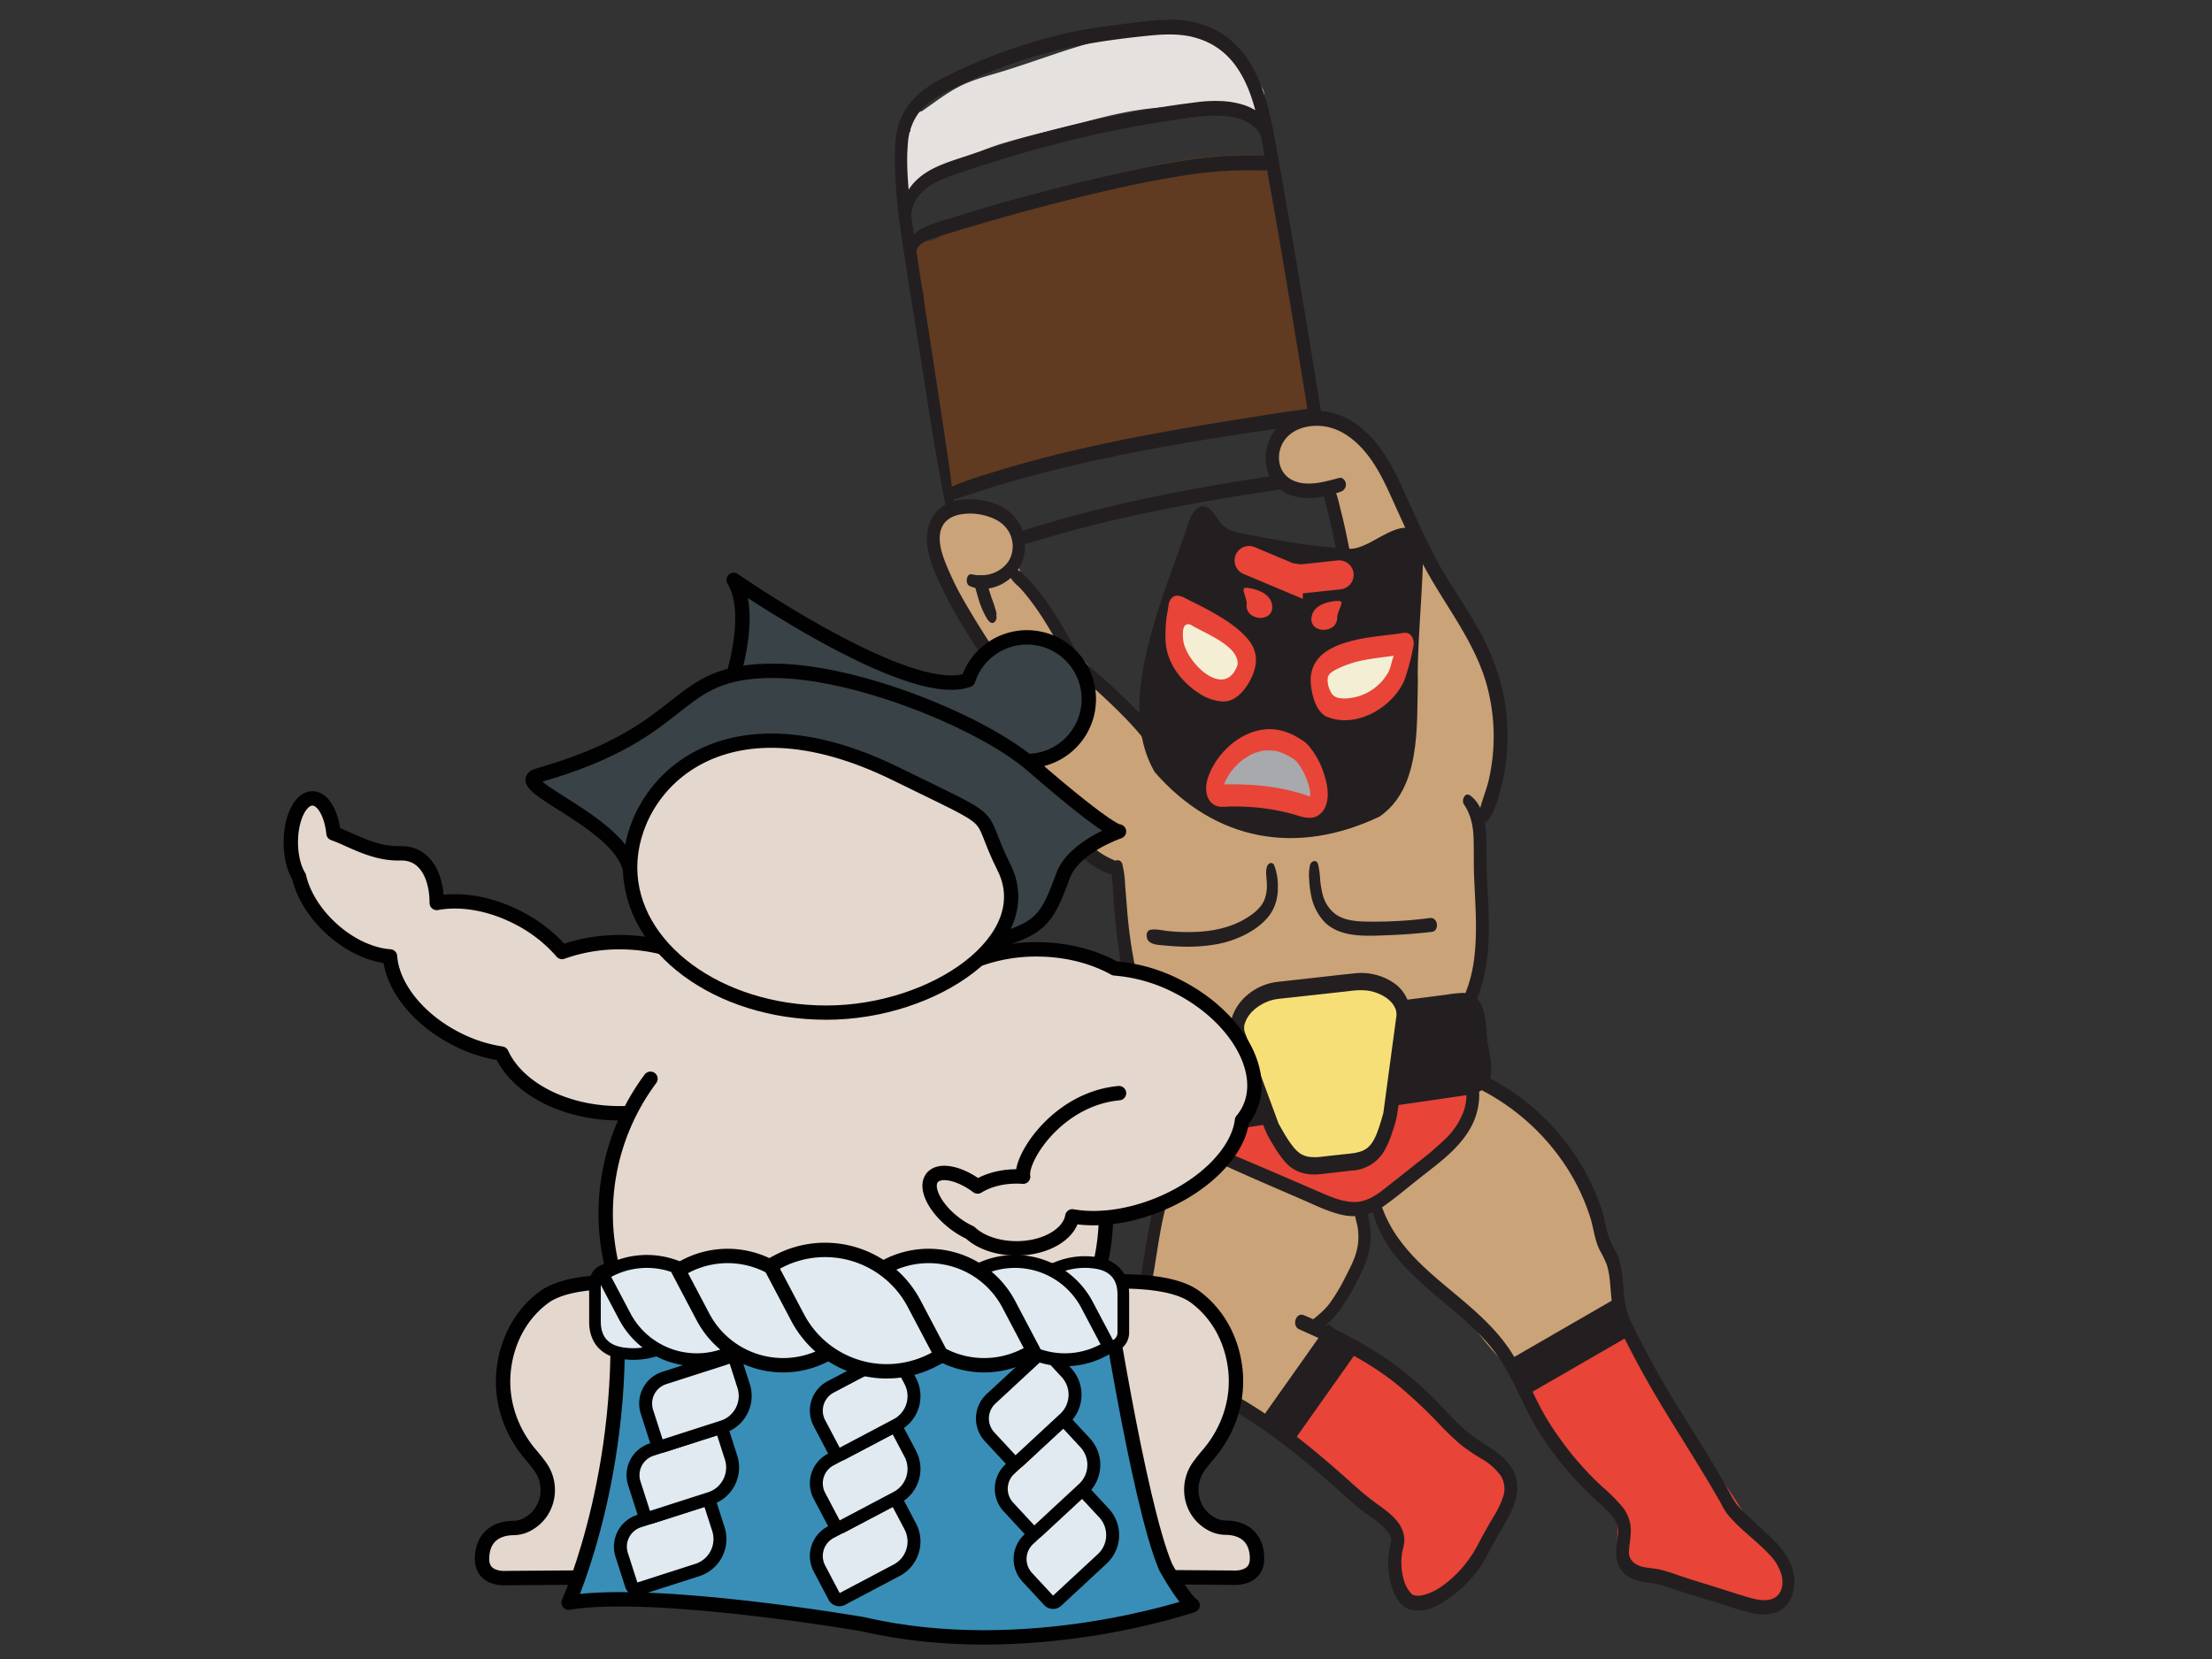 <svg xmlns="http://www.w3.org/2000/svg" xmlns:xlink="http://www.w3.org/1999/xlink" viewBox="0 0 800 600"><rect x="0" y="0" width="800" height="600" fill="#333333" stroke="none"/><defs><style>.cls-1,.cls-11,.cls-15{fill:none;}.cls-2{fill:#cba379;}.cls-3{fill:#e84438;}.cls-4{fill:#603b21;}.cls-5{fill:#e5e1df;}.cls-6{fill:#231f20;}.cls-7{fill:#f7df78;}.cls-8{clip-path:url(#clip-path);}.cls-9{fill:#f4eed4;}.cls-10{fill:#a7a9ac;}.cls-11{stroke:#e84438;}.cls-11,.cls-13,.cls-15,.cls-16,.cls-18,.cls-19,.cls-20,.cls-21{stroke-linecap:round;}.cls-11,.cls-12,.cls-17{stroke-miterlimit:10;}.cls-11,.cls-12,.cls-13,.cls-15,.cls-16,.cls-18,.cls-21{stroke-width:10px;}.cls-12,.cls-13,.cls-14,.cls-17{fill:#e4d7ce;}.cls-12,.cls-13,.cls-15,.cls-16,.cls-17,.cls-18,.cls-19,.cls-20,.cls-21{stroke:#010101;}.cls-13,.cls-15,.cls-16,.cls-18,.cls-19,.cls-20,.cls-21{stroke-linejoin:round;}.cls-16{fill:#394246;}.cls-17{stroke-width:9.93px;}.cls-18{fill:#398eb7;}.cls-19,.cls-20,.cls-21{fill:#e0eaf0;}.cls-19{stroke-width:8.1px;}.cls-20{stroke-width:9px;}</style><clipPath id="clip-path"><path class="cls-1" d="M181.15,177.35c-6.73-7.34-16.42,4.54-24,4.86-13.18-.55-26.37-3.07-39.33-5.63-7.47-1.47-7-8.94-11.79-9-2.44.13-3.86,2.89-4.8,5.27-7.88,24.57-26,61.93-11.7,86.32,21,24,49.1,28.74,77.42,15.27,14.2-9.8,12.79-31,13.18-46.59C179.71,212.61,183.45,181.25,181.15,177.35Z"/></clipPath><symbol id="New_Symbol_1" data-name="New Symbol 1" viewBox="0 0 355.4 549.33"><path class="cls-2" d="M79.75,326.2c1.87,11.45,7.21,21.46,12.89,31.42A134,134,0,0,1,100,371.85c2,4.64,6.4,8.93,3.56,14.16-1.36,2.52-3.63,4.4-5.52,6.54-9,10.14-7.35,22.84-10.52,34.84-3.64,13.77-5.25,33.65,10.81,40.2,13.45,5.48,25.74,14.12,38.23,21.72a12.48,12.48,0,0,0,4.91,2.09c7.07.8,8.83-10.13,9.31-15a38.92,38.92,0,0,0-3.54-20.75,7.28,7.28,0,0,1-1.15-3.91c6.63-11.37,15.94-23,14.4-36.77-1.2-5.84,3.77-10.92,6.47-4.13-.09,6.64,3.85,11.15,9.53,14.51,16.35,11,23.92,31.43,40,42.67,8.19,5.73,18.49,4.48,25.65-2.27a27.29,27.29,0,0,0,7.4-12.33c1.54-5.44-1.48-11.35-2.09-16.94a133.29,133.29,0,0,0-5.49-24.52c-1-3.28-3-5.86-4.35-8.95a66.73,66.73,0,0,0-5.35-10.18c-3.93-6-9.44-13.77-15.34-17.93-6.44-4.54-13.83-5.4-18.07-13-2.73-4.9-2.93-10.64-2.62-16.11s1.69-8.32,3.66-13.27c5.53-13.88,4.36-32.41,1.95-46.89-1.68-10.09,3.72-19.26,5.48-28.82,1.83-9.9.64-20.2-2.18-29.8-3.62-12.3-9.83-23.65-16-34.89l-14.76-26.92c-4.16-7.58-8.06-15.44-14.47-21.43a26.26,26.26,0,0,0-11.49-6.64c-5.89-1.43-13.6.32-16.34,6.25-2.95,6.38-3.13,15.19,4.94,17.89,2.72.91,5.72.68,8.45,1.57,7.7,2.53,9.28,13.9,9,20.84-.44,5.78-1.78,8.18-7.19,9.6a171,171,0,0,1-31.06,5.1c-16.76-.89-24.64,10-26.83,25.45-.86,7.16,1.08,14.65-1.08,21.54-8.79-6.7-14.91-15.55-22.25-23.64C56.34,211.12,44,199.7,42,184.86c0-3.77,1.56-7.69.19-11.2-2-5.09-8.59-6.15-14-6.42-13.48-2.39-17,11.13-12.11,21.35,7.17,18.37,28,35.12,29.91,56.6C47,257.56,52,267.42,56.51,275.08S69.46,285.72,75,292C82.24,300,76.75,316.27,79.75,326.2Z"/><path class="cls-3" d="M195.53,362.56a20.69,20.69,0,0,0-10.71-5.91c-5.54-1.23-11.3-.67-16.91.15a305.66,305.66,0,0,0-35,7.57c-5.28,1.4-10.19,3-15.59,3.53-6,.61-10.84,2.27-15,6.9a7.65,7.65,0,0,0,1.31,12.26c3.53,2.48,8.39,3.92,12.3,5.77,12.47,5.89,25.08,11.85,38.56,15.05,6.57,1.56,9.92,1.08,15.79-2.19,4.85-2.7,9.05-6.52,13-10.34a89.87,89.87,0,0,0,10.78-13c3.54-5,7-9.56,4-16A14.87,14.87,0,0,0,195.53,362.56Z"/><path class="cls-3" d="M210.48,497.09a13.19,13.19,0,0,0-2.31-2c-6.1-4.14-12.75-7.33-18.06-12.43-2.45-2.35-5.19-4.42-7.68-6.68-2.7-2.44-5-5.39-7.8-7.71-6.23-5.08-12.46-10.86-20.78-12.16-4.06-.64-5.48,2.12-6.84,5.56-1.87,4.73-4.65,8.57-7.08,13-1.26,2.29-3.35,4.74-4.27,7.12a7.86,7.86,0,0,0,.69,7.36c4,5.95,12.18,9.44,17.82,13.75,5.17,3.95,9.19,9,14.39,12.93,5.52,4.18,2.79,10.56,3.72,16.72.49,3.29,1.63,7.41,4.39,9.53,5.51,4.24,12.82.08,17.31-3.78,5.31-4.56,8.78-11,11.59-17.34C208.94,513.43,216.9,504,210.48,497.09Z"/><path class="cls-3" d="M307.07,533.71c-2.59-9.38-12.43-14.26-16.85-22.85-13-20.19-30.25-38.37-37.66-61.56-2.79-9.05-41.26,14.4-35.48,22.88,6,16.29,17.68,30.43,30.71,41.41,2.81,6-1.4,14.63,3.83,19.74,2.66,2.61,6.77,2.82,10.48,3,5.95.33,10,3.56,15.5,5.5C288.84,545.69,310.16,554.22,307.07,533.71Z"/><path class="cls-4" d="M140.56,117.83c-1.9-5.91-2.41-12.22-3-18.36-1.24-12.09-5.4-24.24-5.14-36.38a4.51,4.51,0,0,0-.89-2.83,5.6,5.6,0,0,0,.47-4.64,4.9,4.9,0,0,0-2-5.85c-1.5-1-2.28-2.18-4.1-2.76a18.69,18.69,0,0,0-6-.53,152.79,152.79,0,0,0-16.68,1.32c-11.6,1.5-22.93,4.38-34.3,7.09C57.8,57.52,47,59.57,36.5,64c-4.93,2.09-9.82,4.28-14.57,6.75-2.81,1.46-7.42,5.42-10.74,5.49-4,.08-5.54,4.06-4.5,7A4.12,4.12,0,0,0,5.5,88.09a9,9,0,0,0,4.36,5.37c.66,12.19,2.6,24.28,4.38,36.38.89,6.14,1.62,12.28,2.24,18.45.33,3.24,0,8.45,1.95,11.26,2.42,3.49,7.06,2.46,8.82-.19a43.25,43.25,0,0,0,6.37-2.12c4.7-1.8,9.44-3.39,14.26-4.82A319.74,319.74,0,0,1,79,145c10.51-2,21.08-3.69,31.72-4.82,4.85-.51,9.6-1.11,14.38-2.08,4.06-.81,8.2-.92,12.28-1.6,3.11,1.64,7.67.14,7.47-4.16C144.63,127,142.16,122.8,140.56,117.83Z"/><path class="cls-5" d="M123.71,21.26c-3-6.25-10.18-11.11-15.86-13.6C97.08,3,85.13,3.81,73.91,6.31,62.05,9,50.66,13.49,39.08,17.14,33.35,19,27.4,20.3,22,23.08c-4.5,2.33-8.5,5.51-12.67,8.39A4.6,4.6,0,0,0,6,34.22a4.94,4.94,0,0,0-.58,3.93c-3.71,5-5.72,11.37-4.22,17,1,3.83,5.09,4.29,7.67,2.61a5,5,0,0,0,5.36-3.56c.25-.92.44-1.83.61-2.75a48.77,48.77,0,0,0,10.44-4.21,79.63,79.63,0,0,1,13.25-5.09c8.92-2.65,18-4.59,27-7s17.9-4.52,27.31-5a188.41,188.41,0,0,1,22.92.43c1.58,3,6.39,3.11,8.49.35C128.51,29.74,128.33,22.65,123.71,21.26Z"/><path class="cls-6" d="M20.2,166.34c-.63-7.11-1.75-14.17-2.78-21.23-1-6.9-2.08-13.79-3.13-20.69C12.2,110.63,10,96.86,7.91,83.07,6.85,76.19,5.8,69.3,5.11,62.36,4.45,55.8,3.89,49,4.49,42.43A19.68,19.68,0,0,1,8.41,31.79c2.5-3.06,5.81-5.1,9.28-6.93A172.92,172.92,0,0,1,51.5,11.67c11.82-3.32,24-5,36.17-6.23,5.23-.52,10.75-.72,15.87.71a25.23,25.23,0,0,1,13.1,8.71c6.26,8,8.24,18.49,10,28.22,5,27.31,9.56,54.71,14,82.12q.86,5.14,1.69,10.29c.53,3.23,4.87,2.08,4.37-1-4.61-28.43-9.24-56.85-14.36-85.19-2-10.91-3.51-22.52-8.86-32.41A32.17,32.17,0,0,0,112.27,4.5,32.54,32.54,0,0,0,96.1,0C90.3-.14,84.52.7,78.79,1.45c-6.39.82-12.73,1.61-19,3a187.76,187.76,0,0,0-37.94,13C13.82,21.17,5.61,25.4,2.05,34-.07,39.08-.08,44.74,0,50.17A185.4,185.4,0,0,0,1.91,71.86c2,14.26,4.41,28.46,6.66,42.67s4.39,28.59,7,42.8c.63,3.44,1.27,6.85,2,10.26a1.2,1.2,0,0,0,1.61.92,2.18,2.18,0,0,0,1-2.17Z"/><path class="cls-6" d="M5.74,66.58c.36-4,3.27-7.47,6.57-9.55C16.18,54.6,20.67,53.3,25,51.86c9.57-3.21,19.23-6.14,29-8.7s19.45-4.72,29.29-6.53q7.38-1.35,14.81-2.4A90.22,90.22,0,0,1,109.54,33c6-.07,13.8,1,16.54,7.09,1,2.21,3.11.59,2.94-1.33-.69-7.62-9-10.17-15.47-10.71a49,49,0,0,0-10.12.4q-8,1-16,2.36a401.12,401.12,0,0,0-61.8,15.77c-5.29,1.8-11.09,3.36-15.71,6.61s-7.78,8-7,13.69c.3,2.2,2.65,1.76,2.83-.27Z"/><path class="cls-6" d="M7.45,80.72c-.48-3.24,3.61-4.8,6-5.58,3.89-1.26,7.82-2.42,11.75-3.58,8.11-2.4,16.23-4.73,24.41-6.88,16.2-4.26,32.59-8.29,49.14-10.91a140.41,140.41,0,0,1,28.37-1.85c2.94.14,3.4-4.93.44-5.1-17.83-1-35.57,2.7-52.86,6.6S40.42,61.78,23.59,67c-4.51,1.41-9.25,2.6-13.56,4.53-4,1.78-7.16,6-5.51,10.49.84,2.27,3.21.56,2.93-1.33Z"/><path class="cls-6" d="M19.45,165.38c4-1,7.86-2.43,11.78-3.67s7.86-2.4,11.82-3.51c7.84-2.2,15.75-4.16,23.69-5.94,16.09-3.61,32.34-6.47,48.62-9,9.15-1.45,18.38-2.59,27.5-4.22,2.82-.51,2.22-5.34-.75-5-8.18,1-16.33,2.41-24.46,3.69s-16.29,2.63-24.4,4.1c-16.2,2.93-32.33,6.33-48.2,10.71-4.49,1.25-9,2.56-13.41,4a98.65,98.65,0,0,0-13.18,4.77c-1.7.82-1.2,4.67,1,4.13Z"/><path class="cls-6" d="M25.68,195c7.28,3.29,16.32-1.9,18.5-9.25a16,16,0,0,0-1-11.58,15.61,15.61,0,0,0-9.49-7.78c-7.29-2.31-17.41-2.06-21.23,5.82-3.44,7.11,0,15.48,3.09,22.09,5.52,11.7,12.75,22.65,20.11,33.25q1.64,2.35,3.31,4.68c.31.44.63.88.95,1.31.59.82-.07.06,0-.08-.1.15.39,1.23.44,1.38.36,1.16.71,2.32,1.07,3.49,1.13,3.73,2.24,7.47,3.3,11.22,1.22,4.3,2.24,8.67,3.49,13A54.4,54.4,0,0,0,53,273.83c3.91,7,9.18,13.83,16.14,18.07a24.94,24.94,0,0,0,5.09,2.41c2.81.93,4.17-3.66,1.58-4.72-6.53-2.65-11.67-7.72-15.68-13.41a54.7,54.7,0,0,1-5.6-10.06,79.36,79.36,0,0,1-3.42-10.88C49.23,248.1,47.16,241,45,234a13.14,13.14,0,0,0-1.2-3.37c-.43-.66-.93-1.27-1.38-1.91-6.21-8.62-12.16-17.47-17.5-26.66a103.39,103.39,0,0,1-7.7-15.53c-1.18-3.15-2.27-6.81-1.54-10.19s3.32-5.19,6.43-5.89a19.71,19.71,0,0,1,10.43.78c3.42,1.15,6.18,3.23,7.43,6.7a9.87,9.87,0,0,1-.9,8.69,11.2,11.2,0,0,1-7.88,4.61,13.63,13.63,0,0,1-4.72-.23c-1.91-.38-2.3,3.32-.77,4Z"/><path class="cls-6" d="M27.45,194.06a13.06,13.06,0,0,0,.57,2.68c.25.94.51,1.88.8,2.81a29.25,29.25,0,0,0,2.1,5.27c.59,1.09,1.91,3.89,3.42,2.61A2.16,2.16,0,0,0,35,206a2.44,2.44,0,0,0-.05-.76c0-.11-.12-.59-.24-.65.18.08.22.59.3.31a1,1,0,0,0,0-.33,10.1,10.1,0,0,0-.28-1.21c-.06-.21-.13-.42-.2-.62,0,.07.11.42,0,0-.06-.24-.12-.47-.19-.7q-.21-.67-.45-1.35c-.29-.78-.58-1.57-.84-2.36s-.58-1.81-.86-2.72a18.45,18.45,0,0,0-1-3c-.47-.9-1.27-1.6-2.34-1.17a2.54,2.54,0,0,0-1.37,2.67Z"/><path class="cls-6" d="M147.76,162.71c-.07,2.24.8,4.51,1.34,6.66q.89,3.62,1.67,7.23c.51,2.34,1,4.69,1.47,7s.8,4.55,2,6.46c.8,1.26,2.11.47,2.48-.66.7-2.13.29-4.41-.13-6.77s-1-4.95-1.52-7.41-1.11-4.8-1.72-7.19c-.57-2.22-1-4.75-2.26-6.71-1.08-1.69-3.27-.32-3.33,1.35Z"/><path class="cls-6" d="M42.8,180.8c3-.26,5.87-1.36,8.76-2.19s5.91-1.68,8.88-2.49q8.53-2.33,17.15-4.3c11.5-2.65,23.1-4.88,34.74-6.84,6.69-1.13,13.4-2.15,20.11-3.17,2.76-.42,2.2-5.37-.74-4.93-23.51,3.46-46.95,7.72-69.91,13.91-3.19.86-6.37,1.75-9.53,2.7s-7,1.71-9.87,3.51a2.37,2.37,0,0,0-.88,2.2c.07.6.53,1.66,1.29,1.6Z"/><path class="cls-6" d="M153,157.8c-5.17,1.38-11.84,3.39-16.82.34-4.35-2.67-4.88-8.55-2.43-12.64,2.91-4.85,9.2-6.27,14.46-5.42,6.09,1,11.19,5.31,14.83,10.07,4.36,5.7,7.09,12.43,10.06,18.91,3.11,6.81,6.14,13.67,9.74,20.24,7.05,12.87,16.4,24.43,20.7,38.67a67.13,67.13,0,0,1,1,33.92c-.94,3.92-2.62,7.66-3.41,11.6a2.51,2.51,0,0,0,.86,2.83,1.78,1.78,0,0,0,2.45-.74c2.24-3.19,3.34-7.11,4.29-10.85a73.89,73.89,0,0,0,2-11.35,71.78,71.78,0,0,0-1.51-22.87,82.44,82.44,0,0,0-9-22c-4-7-8.62-13.48-12.53-20.46s-7.19-14.37-10.54-21.67c-3.27-7.12-6.35-14.56-11.38-20.66-4.43-5.39-10.41-9.83-17.47-10.83-6.6-.93-13.89,1.38-17.79,7-3.55,5.12-3.88,12.92.15,17.87,4.48,5.51,11.95,5.64,18.33,4.17a38.27,38.27,0,0,0,4.68-1.43,2.57,2.57,0,0,0,1.65-2.81c-.16-1.07-1.12-2.2-2.31-1.88Z"/><path class="cls-6" d="M39.64,191.89a14.58,14.58,0,0,0,3,3.34,46.19,46.19,0,0,1,3.18,3.67A92.51,92.51,0,0,1,52,207.79a153,153,0,0,1,7.6,13.74A6.18,6.18,0,0,0,61,223.67c1.15,1,2.31,2,3.46,2.94,4.46,3.87,8.84,7.85,13,12,2.49,2.48,4.88,5,7.12,7.7q1.47,1.77,2.77,3.64c.39.57.77,1.16,1.17,1.73.57.79.89,1.06,1.3,1.73,1.12,1.84,3.13-.26,2.82-1.8A12.78,12.78,0,0,0,90.89,247a38.23,38.23,0,0,0-2.7-3.62,109.89,109.89,0,0,0-7.46-8.11c-4.62-4.61-9.49-9-14.46-13.2-1.07-.91-2.13-1.81-3.21-2.69l.65.93c-4.15-8.64-9.05-17.29-15.15-24.7A49.35,49.35,0,0,0,45,191.7c-1.21-1.19-2.51-2.46-4.23-2.76-1.4-.24-1.49,2.17-1.11,2.95Z"/><path class="cls-6" d="M74.85,291.51a30.59,30.59,0,0,0,.14,6.76c.14,2.18.29,4.34.46,6.51.36,4.5.78,9,1.38,13.46C78,327,79.77,335.84,83.24,344a58.33,58.33,0,0,0,3.2,6.37,23.21,23.21,0,0,0,4.33,5.91c1.86,1.63,4.08-1.29,3.18-3.11s-2.34-3.46-3.42-5.23a45.51,45.51,0,0,1-2.71-5.18,69.58,69.58,0,0,1-4-11.56,164.36,164.36,0,0,1-3.93-26c-.21-2.36-.39-4.73-.59-7.1a34.69,34.69,0,0,0-1-7.4,1.71,1.71,0,0,0-1.94-1.21,2.31,2.31,0,0,0-1.52,2.05Z"/><path class="cls-6" d="M196,270.25c2.36,3.45,3.14,7.22,3.31,11.35.18,4.62,0,9.25.21,13.88.4,9.61,1.24,19.31-.13,28.88a47.56,47.56,0,0,1-1.66,7.46c-.39,1.26-.83,2.51-1.33,3.74s-1.24,2.54-1.65,3.88a2.63,2.63,0,0,0,.68,2.75,1.77,1.77,0,0,0,2.43-.16,25.19,25.19,0,0,0,3.66-7.51,54,54,0,0,0,1.9-7.51,79.7,79.7,0,0,0,1.15-15.11c0-5.23-.34-10.46-.59-15.68-.24-5-.14-9.88-.3-14.82s-1.16-11-5.53-14.22c-1.81-1.31-3.11,1.67-2.15,3.07Z"/><path class="cls-6" d="M128,292.25c-.33,1.83.12,3.8.13,5.65a13.1,13.1,0,0,1-.93,5.4c-1.35,3-4.37,5.15-7.17,6.72-6,3.34-13,4.29-19.73,4.2-2,0-4-.14-6-.32s-4.28-.84-6.27-.45c-1.65.31-1.59,2.81-.71,3.79,1.35,1.51,4.07,1.44,5.95,1.63s3.88.32,5.82.37a56.74,56.74,0,0,0,11.57-.8,36,36,0,0,0,10.84-3.78c3.44-1.91,6.9-4.61,8.73-8.18a16.24,16.24,0,0,0,1.67-7.6,19.31,19.31,0,0,0-1.31-7.8,1.17,1.17,0,0,0-1.52-.54,2.15,2.15,0,0,0-1,1.71Z"/><path class="cls-6" d="M143,291a18.06,18.06,0,0,0-.27,5.54,29.63,29.63,0,0,0,.63,5,18.32,18.32,0,0,0,4.57,9.16c5.56,5.64,14.74,4.86,22,4.6q7.56-.27,15.06-1.15c2.61-.31,2.13-5.09-.68-4.77a146.64,146.64,0,0,1-23.32,1.2c-3.13-.16-6.5-.61-9.14-2.46a12.15,12.15,0,0,1-4.54-7,32.1,32.1,0,0,1-.83-4.88,30.15,30.15,0,0,0-.73-5.44c-.49-1.61-2.31-1.19-2.71.24Z"/><path class="cls-6" d="M97.68,381a10.93,10.93,0,0,0,5,8.63c2.83,1.89,6.12,2.8,9.19,4.22,9.67,4.48,19.51,8.63,29.28,12.89,4.56,2,9.13,4.26,14.06,5.11a17.37,17.37,0,0,0,13.3-3.31c4.14-2.94,8.05-6.24,12-9.37,3.76-3,7.64-5.83,11.1-9.14,3.68-3.54,7-7.74,8.54-12.66s1.78-10.68-1.19-15a1.54,1.54,0,0,0-2.31-.38,2.62,2.62,0,0,0-.7,2.83,17.23,17.23,0,0,1,.05,10.88,25.55,25.55,0,0,1-6.43,9.8,107.5,107.5,0,0,1-9.7,8.25c-3.76,3-7.5,5.94-11.26,8.9-3.35,2.64-6.82,4.86-11.25,4.53s-8.47-2.32-12.45-4c-9-3.9-18.07-7.82-27.14-11.64-3.72-1.57-7.59-2.88-11.27-4.54a12.55,12.55,0,0,1-3.83-2.48,9.82,9.82,0,0,1-2.28-4.74,1.28,1.28,0,0,0-1.73-1,2.24,2.24,0,0,0-1,2.26Z"/><path class="cls-6" d="M101.24,385.16c-8.65,8.75-12,21.2-14.08,33-1,5.57-1.75,11.19-2.88,16.73a34.16,34.16,0,0,0-1,9.06,37,37,0,0,0,1.81,9,36.47,36.47,0,0,0,3.59,8.28,21.87,21.87,0,0,0,5.82,6c4.82,3.48,10.45,5.59,15.71,8.28,11.95,6.1,22.79,14.14,33.06,22.71,5.15,4.31,10.16,8.78,15.15,13.27,3.53,3.18,8.17,5.43,11.16,9.14a5.89,5.89,0,0,1,1.29,2.28c-.14-.47.12,1,.09.45a4.71,4.71,0,0,1-.28,1.79,28,28,0,0,0-.51,10.11c.58,4.33,2.52,10.9,7.32,12.31,4.55,1.34,9.39-1.09,13-3.63a44.31,44.31,0,0,0,10.58-10.23,66.36,66.36,0,0,0,4.53-7.85c1.48-2.8,3.12-5.49,4.7-8.23,3.06-5.3,5.77-11.69,2.81-17.66s-9.13-8.44-14.24-12.26c-5.49-4.11-9.82-9.61-14.77-14.32a114.36,114.36,0,0,0-16-13,153.05,153.05,0,0,0-17.87-10q-4.61-2.21-9.32-4.18c-2.85-1.19-4.31,3.67-1.64,4.85,12,5.31,24,11,34.18,19.4A170.82,170.82,0,0,1,187.8,484a96.16,96.16,0,0,0,7,6.7A63.42,63.42,0,0,0,202,495.6a21.37,21.37,0,0,1,6.64,5.83,8.4,8.4,0,0,1,.95,7,32.49,32.49,0,0,1-3.7,7.67c-1.57,2.65-3.05,5.31-4.5,8A42,42,0,0,1,193,535.75c-3.06,2.88-6.8,5.86-11,6.82a6.42,6.42,0,0,1-2.47.2,3.08,3.08,0,0,1-.79-.15,2.94,2.94,0,0,1-.57-.26c.39.23-.2-.18-.22-.2a11.29,11.29,0,0,1-2.77-5.2,21.7,21.7,0,0,1-.57-8.18c.16-1.39.6-2.71.79-4.09a8.9,8.9,0,0,0-.36-3.8c-1.37-4.5-5.89-7.45-9.5-10.08-4.6-3.34-8.68-7.32-13-11.06-9.7-8.46-19.77-16.58-30.76-23.32a171.11,171.11,0,0,0-16.61-8.8c-4.55-2.14-9.48-4.49-12.55-8.64a26.52,26.52,0,0,1-3.35-7.07,34.33,34.33,0,0,1-1.9-8.56,28.12,28.12,0,0,1,1-7.84c.53-2.67,1-5.35,1.41-8,1.75-10.93,3.28-22.26,8.76-32.08a57.9,57.9,0,0,1,4.66-7.07,2.63,2.63,0,0,0,.26-3,1.39,1.39,0,0,0-2.27-.2Z"/><path class="cls-6" d="M143,452.3c3.87-.59,7.14-4,9.47-6.88a61.5,61.5,0,0,0,6.28-10.1c2.17-4.17,4.28-8.33,4.92-13a25.51,25.51,0,0,0-.08-7.3c-.35-2.24-.87-5.24-3-6.52-.63-.38-1.45.21-1.71.77-1,2.11.12,4.33.48,6.48a20.46,20.46,0,0,1,.1,6.2c-.53,3.94-2.45,7.51-4.24,11a64.93,64.93,0,0,1-5.41,9.08c-2.11,2.86-4.84,4.77-7.48,7.06-.88.76-1.12,3.52.62,3.25Z"/><path class="cls-6" d="M164.63,410.6c3.72,14.92,17,24.82,28.15,34.27,6,5.12,11.81,10.51,16.1,17.2,4.4,6.85,7.27,14.52,11.31,21.57A107.79,107.79,0,0,0,234.6,503c2.34,2.55,4.75,5,7.32,7.32,2.26,2,4.79,4.16,6.32,6.85,1.27,2.21.79,4.66.45,7.25-.39,3-.56,6.06,1,8.75,1.88,3.24,5.54,4.6,9.06,5.07a35.45,35.45,0,0,1,6,1.15c2,.63,4.06,1.4,6.11,2,4.31,1.37,8.63,2.69,12.95,4,3.93,1.22,7.86,2.67,11.89,3.5,3.61.74,7.47.56,10.41-1.87,2.77-2.28,3.81-6.05,3.71-9.51-.2-7-5.13-12.15-10-16.57-2.46-2.23-4.86-4.52-7.29-6.78a20.84,20.84,0,0,1-4.35-5.62c-4.76-8.89-10.23-17.46-15.54-26-3.64-5.88-7.26-11.74-10.62-17.78q-3.06-5.53-5.9-11.18c-1.71-3.38-3.69-6.8-4.42-10.55s-.71-7.46-1.22-11.18a28.69,28.69,0,0,0-1.3-5.55c-.64-1.85-1.75-3.43-2.55-5.21-1.66-3.66-2-7.77-3.26-11.57a78.5,78.5,0,0,0-3.81-9.27A80,80,0,0,0,213,369.43a90.54,90.54,0,0,0-9-5.39c-1.18-.62-2.54.45-2.9,1.53a2.65,2.65,0,0,0,1.28,3.26A77.45,77.45,0,0,1,231.2,395a71.64,71.64,0,0,1,8.37,17.71c1.14,3.72,1.48,7.67,3.25,11.18a36.24,36.24,0,0,1,2.41,5,25.72,25.72,0,0,1,1,5.13c.41,3.59.46,7.23,1.27,10.76.88,3.85,2.75,7.29,4.52,10.78q5.58,11,12,21.64c5.67,9.38,11.58,18.6,17.15,28,1,1.7,2,3.41,3,5.14.11.19.61,1.11.26.46l.34.65a18.24,18.24,0,0,0,2.3,3.65c4.2,5,9.7,8.74,14.12,13.52a16.66,16.66,0,0,1,4.25,7.18c.6,2.56.33,5.79-2,7.44-2.63,1.85-6.38,1-9.22.19-4.07-1.17-8.09-2.52-12.13-3.78-4.2-1.31-8.42-2.56-12.58-4a60.71,60.71,0,0,0-6-1.84c-1.88-.44-3.81-.49-5.69-.89-2.8-.59-4.86-2.27-5-4.89a28.77,28.77,0,0,1,.31-3.47,30.74,30.74,0,0,0,.36-4.17,13,13,0,0,0-3.17-8.5,63.29,63.29,0,0,0-6.89-6.81,106.22,106.22,0,0,1-14.51-16.6,88.63,88.63,0,0,1-6.16-9.73c-1.87-3.48-3.5-7.09-5.27-10.63a87.83,87.83,0,0,0-6-10.46,64.82,64.82,0,0,0-7.59-9c-10.36-10.47-23.53-18.21-31.7-30.76a43.33,43.33,0,0,1-4.52-9.22,1.51,1.51,0,0,0-2.18-1,2.53,2.53,0,0,0-.84,2.86Z"/><path class="cls-6" d="M197.7,367.29l-94.93,13.95c-7.78,1-11-15.68-11-15.68-1-7.51-3.67-13.7,4.12-14.72l98-12.55c7.78-1,6.78,5.24,7.77,12.75l.22,1.68C202.86,360.24,205.49,366.26,197.7,367.29Z"/><path class="cls-6" d="M197.32,364.35l-14.65,2.15-32.2,4.74L118,376c-5.18.76-10.36,1.69-15.56,2.28.38,0,0,0-.3,0a6.42,6.42,0,0,1-.88-.12c.57.13-.3-.14-.48-.23s-.75-.45-.32-.15c-.25-.18-.49-.37-.73-.57s-.46-.44-.69-.67c-.07-.08-.31-.38,0,0L98.6,376a14.8,14.8,0,0,1-1-1.55c-.19-.31-.36-.62-.53-.94s.28.59,0-.11c-.09-.18-.18-.36-.26-.54a35.58,35.58,0,0,1-1.5-3.87c-.33-1-.62-2-.89-3.09-.2-.76.12.56,0,0,0-.16-.07-.31-.1-.46s-.08-.33-.11-.5c-.3-1.65-.54-3.33-.81-5-.14-.83-.27-1.67-.36-2.51,0-.4-.07-.81-.08-1.21,0,.69.06-.52.06-.69s.12-.59,0,.11c0-.15.07-.29.11-.43a2.83,2.83,0,0,1,.14-.41c-.22.59-.12.26,0,.12.35-.58-.28.27,0,0,.1-.11.2-.22.31-.32.28-.27-.51.29.1-.06a5.79,5.79,0,0,1,.54-.31s.51-.18.86-.27.88-.18,1.32-.25h.08l1.53-.19,8.25-1.06L136,348.68l34.29-4.39,22.09-2.83,1.73-.22a8.51,8.51,0,0,1,1.43-.07,3.15,3.15,0,0,1,1.65.37c.15.07.46.35.08,0a1.63,1.63,0,0,1,.31.27c.08.09.31.38,0-.06a6.06,6.06,0,0,1,.35.53c.07.11.2.45,0-.06,0,.13.12.28.17.42s.1.3.15.45c0,0,.2.76.1.34s0,.18.05.26l.12.67q.1.71.18,1.41c.22,1.88.34,3.77.58,5.65.39,3.14,1.11,6.25,1.4,9.39,0,.22,0,.45,0,.67s0,.65,0,.25a6.19,6.19,0,0,0-.06.81c0,.16-.14.57,0-.12a2.88,2.88,0,0,1-.11.42c-.05.14-.09.27-.14.4.28-.72,0-.15,0,0-.06.32.3-.29,0-.06s-.24.26-.38.38c.41-.35-.33.16-.45.22a10,10,0,0,1-2.3.57c-3,.44-2.57,6.36.77,5.87,4.12-.59,7-3.23,7.37-7.46.33-3.64-.78-7.35-1.26-10.94-.79-5.9-.07-16.66-8.58-16.63a47.74,47.74,0,0,0-5.7.62l-10.6,1.35-33.09,4.24-34,4.35c-5.57.71-11.15,1.37-16.71,2.14-3.11.43-5.73,2-6.87,5-1.35,3.53-.21,7.64.39,11.21a42.28,42.28,0,0,0,4.45,13.8c1.38,2.49,3.44,5.12,6.27,6a8.45,8.45,0,0,0,3.84.19l6.83-1,29.6-4.36,35.36-5.19L197,370.38l1.07-.16C201.1,369.78,200.65,363.86,197.32,364.35Z"/><path class="cls-7" d="M157.62,393.4l-11.42,1.26c-8,.89-10.7-3.09-16.19-13l-11.48-31.12c-3-7.1,5-15.3,13-16.19l27.32-3c8-.88,17.87,4.34,16.19,13l-4.42,32.87C167.67,387.68,165.64,392.52,157.62,393.4Z"/><path class="cls-6" d="M157.23,390.47l-8.23.9c-1.05.12-2.1.25-3.15.35a13.89,13.89,0,0,1-2.26,0,11,11,0,0,1-1.27-.14,6,6,0,0,1-.71-.15c.46.12-.3-.11-.39-.14a10.7,10.7,0,0,1-1.15-.52c-.57-.29-.12,0-.64-.39-.35-.27-.7-.56-1-.86a6.25,6.25,0,0,1-.45-.44c-.07-.07-.68-.75-.45-.48a40.45,40.45,0,0,1-4-6c-.34-.58-.67-1.17-1-1.76-.11-.19-.57-1.09-.33-.52-.06-.16-.11-.32-.17-.47l-.88-2.4-7-18.94-2.8-7.6-.59-1.59a6.86,6.86,0,0,1-.38-1.22,4.79,4.79,0,0,1,.3-2.79c1.42-4.1,6.33-7.33,10.86-8,1.71-.23,3.43-.38,5.14-.57l19.84-2.19a24.84,24.84,0,0,1,6.09-.19A15.22,15.22,0,0,1,169,336.7a12.61,12.61,0,0,1,2,1.69,8.76,8.76,0,0,1,1.39,2.21,7.16,7.16,0,0,1,.27.82c0-.14-.08-.45,0,.11.05.3.09.59.11.89-.05-.59,0,.4,0,.43,0,.47-.12.94-.18,1.4s-.16,1.19-.24,1.78l-1.13,8.36-2.66,19.78c-.11.79-.21,1.58-.32,2.37,0,.15,0,.3-.06.44.17-.91-.1.15-.17.39-.24.84-.48,1.68-.74,2.51-.33,1.06-.68,2.12-1.07,3.16-.1.28-.21.57-.33.85,0,0-.39.9-.15.37-.22.5-.46,1-.72,1.46s-.43.73-.66,1.09c0,.07-.52.71-.14.22l-.37.45a10.78,10.78,0,0,1-.88.91c-.54.51.42-.28-.18.16l-.56.39a9.32,9.32,0,0,1-1.12.61c-.4.2.55-.19-.18.08-.23.09-.47.17-.71.24a16.85,16.85,0,0,1-3,.6c-1.5.17-2.15,2.28-2,3.53a2.46,2.46,0,0,0,2.76,2.34,13.67,13.67,0,0,0,10.49-6.57,31.52,31.52,0,0,0,2.95-6.89,36.17,36.17,0,0,0,1.57-5.65c.86-5.69,1.53-11.41,2.3-17.11.7-5.18,1.33-10.38,2.09-15.56a13,13,0,0,0-5.79-13,20,20,0,0,0-13.24-3.12c-5.88.6-11.76,1.3-17.63,1.95l-8.62.95a19.61,19.61,0,0,0-10.56,4.45c-4.57,3.78-7.42,9.95-5.35,15.8.54,1.52,1.12,3,1.68,4.53l7.46,20.22c.77,2.09,1.51,4.21,2.33,6.3a32.53,32.53,0,0,0,2.47,4.57,38.15,38.15,0,0,0,4.4,6.29c3.12,3.48,7.17,4.57,11.73,4.13,2.92-.28,5.84-.64,8.76-1l3-.33c1.5-.16,2.16-2.29,2-3.53A2.46,2.46,0,0,0,157.23,390.47Z"/><g class="cls-8"><path class="cls-6" d="M189,169.32c-7.89-8.59-18.73,5.2-27.6,5.58-15.44-.64-30.73-4.67-46.09-6.59-7.06.52-8.14-10.48-13.82-10.59-2.86.16-4.52,3.39-5.63,6.18-9.23,28.79-30.48,72.58-13.71,101.17,24.62,28.16,57.56,33.67,90.74,17.89,16.65-11.48,15-36.32,15.44-54.6C187.79,210.53,190.79,186.94,189,169.32Z"/><path class="cls-9" d="M120.06,221.76a11.45,11.45,0,0,0-.13-1.75c-.71-4.82-3.58-8.63-7.1-11.85-3.86-3.53-7.21-4-11.93-2.53a6.7,6.7,0,0,0-1.74.86c-3.35,2.32-3.8,7.69-2.33,11.41a14.13,14.13,0,0,0,1.25,2.45c1.84,2.93,2.8,6.16,5.46,8.59,2.22,2,5.79,1.84,8.7,1.45a9.39,9.39,0,0,0,6-2.95A8.72,8.72,0,0,0,120.06,221.76Z"/><path class="cls-9" d="M174.42,219.3c0-.26-.06-.51-.1-.76-.51-3.27-1.7-2.82-4.75-3a52.11,52.11,0,0,0-8.38-.05c-4.23.4-8.52,1.8-11.54,4.78s-4.49,7.76-2.77,11.65,6.15,6,10.39,6.15,11-1.14,13.64-4.92A20.65,20.65,0,0,0,174.42,219.3Z"/><path class="cls-10" d="M113.73,256.92a25.68,25.68,0,0,1,12.11-7.36c6.63-1.58,14.53,1,17.59,7.06,1.67,3.33,1.76,7.19,1.81,10.92a4.46,4.46,0,0,1-.46,2.53c-.91,1.41-2.95,1.36-4.62,1.14l-23.2-3a11.66,11.66,0,0,1-5.42-1.65C107.69,263.76,111.56,259.15,113.73,256.92Z"/><path class="cls-11" d="M122,186.24l13.51,5.69a36.36,36.36,0,0,0,4.41.66l13.09-1.4"/><path class="cls-3" d="M331.48,239.44c0-.23-.07-1.39,0-.43s0-.13,0-.33.06-.44.08-.67c0-.58-.16.74-.15.72a2.58,2.58,0,0,0,.12-.42c.25-.8,0,.17-.21.4a1.83,1.83,0,0,0,.28-.49c0-.08-.82.94-.27.4s-.75.4-.26.19a1.82,1.82,0,0,0,.45-.26c-.15.24-1.06.34-.35.17l.47-.11c.89-.22-.6,0-.21,0s.83,0,1.24.06l.59.1c.45.08,1,.45,0,0,.94.43,2,.66,2.94,1.11a31.31,31.31,0,0,1,2.9,1.59c.89.55-.57-.39.12.08l.77.53c.51.36,1,.73,1.5,1.12a35.83,35.83,0,0,1,2.8,2.43c.39.37.76.75,1.13,1.14.2.21.39.44.59.65s-.58-.7-.29-.33l.36.43a18.72,18.72,0,0,1,1.74,2.51c.41.71,0,0-.07-.19.07.18.17.36.24.54l.23.6a2,2,0,0,0,.08.26c.22.54-.18-1.15-.14-.59a4,4,0,0,0,.08.5c.15.91,0-.62,0-.61a2.33,2.33,0,0,1,0,.51c0-.21.34-1.34.06-.54.64-1.79,0-.1-.27.65-.14.4,0,.47.09-.18a2.35,2.35,0,0,1-.25.53c-.17.33-.35.65-.54,1l-.28.44c-.45.73.56-.63,0-.07-.23.26-.47.51-.7.76-.58.61.73-.44-.13.11l-.7.41a2.25,2.25,0,0,1-.36.17c-.11-.11,1-.29.17-.1l-.75.17c-.92.22.7,0-.1,0a13.11,13.11,0,0,1-1.77-.18c-.82-.14.77.29-.17-.06-.27-.1-.54-.19-.8-.3a17,17,0,0,1-1.81-.91c-.11-.07-.75-.33-.18-.11s0,0-.19-.14c-.33-.24-.65-.48-1-.74a21,21,0,0,1-1.86-1.68c-.3-.3-.59-.61-.88-.93-.5-.54.14.19.16.19a4.25,4.25,0,0,1-.49-.6c-.54-.68-1-1.37-1.51-2.1s-.77-1.56-1.28-2.19c.05.06.43.91.15.28-.09-.22-.2-.44-.3-.67s-.31-.74-.44-1.12-.23-.67-.33-1a2.58,2.58,0,0,0-.16-.56c.12.2.22,1.06.1.34-.06-.36-.13-.72-.17-1.08,0-.17,0-.35-.05-.53-.1-.76,0,1.19,0,.38,0-1.93-.8-4.72-3.2-4.8a4.19,4.19,0,0,0-4,4.17c0,7.63,4.47,15.25,10.52,19.78,2.65,2,5.89,3.69,9.3,3.5,4.16-.22,7.41-2.89,9.31-6.5.36-.68.67-1.4,1-2.1l.12-.29q.24-.6,0,0l-.15.32q.27-.56.51-1.14a9.14,9.14,0,0,0,.49-2.19,11.09,11.09,0,0,0-.62-4.53,21.18,21.18,0,0,0-4.67-7.15,35,35,0,0,0-6.16-5.36,28.93,28.93,0,0,0-7.4-3.94c-2.74-.89-5.82-1.33-8.4.31-3.48,2.22-4.09,6.69-3.76,10.46.17,1.93,2,4.16,4.14,3.52S331.67,241.62,331.48,239.44Z"/><path class="cls-3" d="M124.32,219.39a11.41,11.41,0,0,0-2.88-6.22c-3.53-4.14-8.34-7-13.06-9.65q-3.09-1.71-6.29-3.23c-1.53-.72-3-1.82-4.78-1.94s-2.94,1.85-3.07,3.34-.47,2.7-.64,4a48.82,48.82,0,0,0-.35,8.63c.5,7.38,5.49,13.83,11.56,17.68a16.16,16.16,0,0,0,8.09,2.81c3.78.06,6.45-2.55,8.41-5.52S124.64,222.83,124.32,219.39Zm-6,.81h0ZM99.51,199.42a4,4,0,0,0-.26-.32A3.33,3.33,0,0,1,99.51,199.42ZM118,222.27c-4.46,12.5-18.63-1.7-18.76-9.39-.16-1.86-.19-5.6,2.69-4.49C106.71,211.34,118.9,215.76,118,222.27Zm.35-1.08c0,.14-.08.33,0,0Z"/><path class="cls-3" d="M178.52,216.11a4.66,4.66,0,0,0-.31-3.42,3,3,0,0,0-1.68-1.48,5.57,5.57,0,0,0-2.33.12c-1.83.28-3.67.47-5.51.69-2.36.28-4.72.59-7.07,1a50.45,50.45,0,0,0-7,1.7,24.1,24.1,0,0,0-6,2.82,12.62,12.62,0,0,0-4.08,4.36,12.06,12.06,0,0,0-1.31,6.33,22.81,22.81,0,0,0,.3,2.47c.53,3.38,1.79,7.26,4.84,9.18,10.11,4.54,23-2.8,27.14-12.45A74.57,74.57,0,0,0,178.52,216.11Zm-29,9.49s0,0,0,.05,0,.09,0,.12a.22.22,0,0,1,0-.12S149.45,225.7,149.54,225.6Zm20.45-.91a17.63,17.63,0,0,1-13.78,9,10.84,10.84,0,0,1-3.89-.24,3.8,3.8,0,0,1-2.34-2.34,7.7,7.7,0,0,1-.84-4.65c.35-1.42,2.1-2.32,3.36-2.92a35.84,35.84,0,0,1,7.91-2.75c3.77-.82,7.62-1.2,11.44-1.75a32,32,0,0,0-1,3.43A15.23,15.23,0,0,1,170,224.69Z"/><path class="cls-3" d="M141.71,267.09c-9.37-3.15-19.29-4-29.11-3.68-.68,0,.28.11.15.07a2,2,0,0,1-.36-.17c1,.64.45.31.24.1.77.8.41.5.22.18.61,1,.3.6.19.24.37,1.2.16.72.12.32-.07-.67-.08,1.13,0,.34,0-.23.06-.48.08-.72,0-.72-.29,1,0,.21.07-.25.13-.5.21-.75s.14-.41.21-.62l.16-.39c.28-.76-.37.73-.06.13a29.21,29.21,0,0,1,1.87-3.19c.54-.79-.36.42.15-.22l.61-.75q.72-.84,1.5-1.62c.49-.48,1-.92,1.51-1.37s-.44.29,0,0c.16-.1.3-.24.45-.35.31-.23.63-.45,1-.66a18.78,18.78,0,0,1,1.9-1.1c.31-.16.62-.31.94-.45-.74.34.46-.17.66-.24a14.52,14.52,0,0,1,2.15-.58c.31-.07.62-.11.94-.16,0,0,.8-.09.31,0s.47,0,.55,0a14.94,14.94,0,0,1,2.22.11c.38,0,.76.12,1.13.19.22,0,.43.09.64.15-.54-.14,0,0,.24.09a18.2,18.2,0,0,1,2.34,1c.45.22.88.45,1.31.71l.53.32c-.61-.39,1.33.84.8.52.64.38-.58-.51,0,0,.15.14.32.26.48.4s.39.4.6.6c.37.36-.16-.19-.19-.23l.36.45c.4.52.77,1.06,1.12,1.61l.51.86.27.49c.05.1.43.82.17.32s.32.69.4.87c.16.36.32.72.46,1.09.32.8.61,1.61.85,2.43.11.37.33,1.33.13.4.09.42.18.84.25,1.27s.11.68.14,1c0,.16,0,.33,0,.49.1.8,0-.61,0-.25s0,.66-.06,1c-.07.91.23-.88,0,0-.28,1,.38-.58,0,.07-.14.22-.36.41.3-.38a2.57,2.57,0,0,1-.28.29c.76-.64.53-.42.34-.28a1.82,1.82,0,0,1-.36.2l.49-.21-.29.08a1.85,1.85,0,0,0-.46.08c.12,0,.74.05.3,0a5.09,5.09,0,0,0-.55,0l-.51-.08c-.78-.11.44.15-.2-.05a3.09,3.09,0,0,0-3.9,2.29c-.42,1.49-.17,4.23,1.68,4.78s3.88.88,5.77,0a6.61,6.61,0,0,0,3.21-4c1.14-3.44.33-7.35-.77-10.68a27.48,27.48,0,0,0-4.82-9.08,13.34,13.34,0,0,0-1.64-1.72c-.2-.16-.4-.29-.6-.43s-.6-.39-.92-.58c.85.53-.68-.44-.64-.42a20.45,20.45,0,0,0-6.26-2.64c-7.36-1.78-14.76,1.88-19.65,7.27a25.47,25.47,0,0,0-5.19,8.4c-1,2.63-1.36,6,.33,8.46a5,5,0,0,0,3.88,2.16c1.18.05,2.4-.11,3.58-.12,1.55,0,3.1,0,4.65.1a71.73,71.73,0,0,1,19.07,3.28,3.09,3.09,0,0,0,3.91-2.29C143.82,270.33,143.55,267.71,141.71,267.09Z"/><path class="cls-3" d="M152.35,205.84c.08,5.74-9.61,5.7-8.86,0,.62-4.78,6.9-5.68,9.35-5.68S152.35,203.39,152.35,205.84Z"/><path class="cls-3" d="M121.16,201.33c-.57,5.72,9.09,6.48,8.82.74-.22-4.81-6.4-6.24-8.84-6.44S121.36,198.89,121.16,201.33Z"/></g><polygon class="cls-6" points="160.3 457.1 137.01 490.03 125.97 482.22 149.26 449.29 160.3 457.1"/><polygon class="cls-6" points="254.46 452.44 216.79 474.19 210.03 462.48 247.7 440.73 254.46 452.44"/></symbol><symbol id="New_Symbol_2" data-name="New Symbol 2" viewBox="0 0 682 745.54"><path class="cls-12" d="M654.67,664.2a20.73,20.73,0,0,1-10.58-3.33c-13.64-8.25-16.8-26.68-7.4-39.56,2.07-2.84,4.28-5.57,6.42-8.06,14.24-16.61,21.39-38.33,18.7-60C659.26,532.59,649.22,515,634,503.73,593.74,474,432.65,514.59,419.38,518H394.55C375.4,513.13,220.38,474.93,181,504c-15.22,11.23-25.26,28.86-27.81,49.48-2.69,21.71,4.46,43.44,18.7,60,2.14,2.49,4.35,5.23,6.42,8.06,9.4,12.88,6.24,31.31-7.4,39.56a20.73,20.73,0,0,1-10.58,3.33C145.5,664.5,138,673,138,686c0,15,17.14,13.27,17.14,13.27L372,697.72V699h66v-1.59L659.86,699S677,700.73,677,685.73C677,672.73,669.5,664.23,654.67,664.2Z"/><path class="cls-13" d="M233.75,257a117.93,117.93,0,0,0-40.11,6.83A100.76,100.76,0,0,0,163.06,240c-19.6-10.12-40.13-13.35-56.57-10.27,0-17.4-7.17-35.07-25.47-34.54-18.71.53-34.15-9.64-46.34-13.89C33.27,167.4,27.23,157,20,157c-8.28,0-15,13.66-15,30.5,0,9.69,2.22,18.31,5.69,23.9,2.71,12,10.42,25.09,22.29,36C45.91,259.29,61,266,74,266.92c1.4,20.36,18.77,43.21,45.7,57.12a102.63,102.63,0,0,0,31.87,10.46c11.06,24.06,43.68,41.5,82.22,41.5,47.63,0,86.25-26.64,86.25-59.5S281.38,257,233.75,257Z"/><ellipse class="cls-14" cx="398" cy="442" rx="174" ry="168"/><path class="cls-15" d="M571.84,452.75C568,540.22,491.61,610,398,610c-96.1,0-174-73.54-174-164.25A157.23,157.23,0,0,1,255.14,352"/><path class="cls-14" d="M622.51,288.15A115.35,115.35,0,0,0,578,275.24C563.16,267,544.3,262,523.75,262c-47.63,0-86.25,26.64-86.25,59.5S476.12,381,523.75,381c1.88,0,3.73-.06,5.58-.14-11.55,12.76-17.3,26.82-15,39.24-1.51-.11-3-.17-4.59-.17-10.51,0-20,2.66-27.06,7-12.75-9.54-26.65-12.31-31.61-6.09-5.17,6.48,1.31,20.24,14.48,30.75A57.47,57.47,0,0,0,477.43,459c7,6.6,18.88,10.94,32.3,10.94,20.12,0,36.68-9.73,38.82-22.24,16.92,3,38.13.58,59.34-7.9C641,426.5,664,402.47,666.55,380.94a36.2,36.2,0,0,0,4.53-6.77C684.8,347.59,663.05,309.08,622.51,288.15Z"/><path class="cls-15" d="M581,362c-43,4-69,45.68-66.68,58.1-1.51-.11-3-.17-4.59-.17-10.51,0-20,2.66-27.06,7-12.75-9.54-26.65-12.31-31.61-6.09-5.17,6.48,1.31,20.24,14.48,30.75A57.47,57.47,0,0,0,477.43,459c7,6.6,18.88,10.94,32.3,10.94,20.12,0,36.68-9.73,38.82-22.24,16.92,3,38.13.58,59.34-7.9C641,426.5,664,402.47,666.55,380.94a36.2,36.2,0,0,0,4.53-6.77c13.72-26.58-8-65.09-48.57-86A115.35,115.35,0,0,0,578,275.24C563.16,267,544.3,262,523.75,262a118,118,0,0,0-40.66,7"/><path class="cls-16" d="M517,45a43,43,0,0,0-40.88,29.65C435.25,89.94,313,5,313,5c17,28-7,87-7,87l185.72,42.57L517,131a43,43,0,0,0,0-86Z"/><path class="cls-16" d="M363,228s-122-9-121.61-15.36c2.22-36.57-87.55-65-64.39-71.64,109-31,91-73,164.13-72.73,58,.22,145.45,36.23,179.2,65.48C576,182,581,180,581,180s-31.54,10.53-39,31c-11.58,31.79-16,36-48,46C461.84,267.05,363,228,363,228Z"/><path class="cls-17" d="M501,205c25,49.89-48.11,101-123.5,101S241,260.78,241,205s63-125,185-65C502.77,177.76,480,163,501,205Z"/><path class="cls-18" d="M229.77,485.22H569.59s24.61,162,44,206.69c0,0,11.84,21.4,18.62,26.27,0,0-115.22,39.82-229.26,13.17,0,0-144.56-24.87-204.76-15C198.2,716.32,243.53,616.12,229.77,485.22Z"/><path class="cls-19" d="M584,502c0-13.46-7.77-20.09-18.42-21.84a50.74,50.74,0,0,0-32.06,5.22l-4,2.1,13.89,26.34a50.82,50.82,0,0,0,27.37,24A9.82,9.82,0,0,0,584,528.6Z"/><path class="cls-19" d="M216.54,520.92c0,13.46,7.77,20.08,18.42,21.84A50.88,50.88,0,0,0,267,537.54l4-2.11-13.9-26.34a50.76,50.76,0,0,0-27.36-24,9.82,9.82,0,0,0-13.2,9.23Z"/><path class="cls-20" d="M383,712.25l-10.34-19.61a18.68,18.68,0,0,1,7.8-25.24L422,645.51a3.92,3.92,0,0,1,5.29,1.64l8.52,16.15a22.6,22.6,0,0,1-9.44,30.53l-38,20.06A3.93,3.93,0,0,1,383,712.25Z"/><path class="cls-20" d="M383,661.7l-10.34-19.61a18.67,18.67,0,0,1,7.8-25.23L422,595a3.91,3.91,0,0,1,5.29,1.64l8.52,16.14a22.6,22.6,0,0,1-9.44,30.53l-38,20.06A3.92,3.92,0,0,1,383,661.7Z"/><path class="cls-20" d="M383,611.16l-10.34-19.61a18.68,18.68,0,0,1,7.8-25.24L422,544.42a3.92,3.92,0,0,1,5.29,1.64l8.52,16.15a22.6,22.6,0,0,1-9.44,30.53l-38,20.06A3.93,3.93,0,0,1,383,611.16Z"/><path class="cls-20" d="M532.26,715l-15.07-16.27a18.68,18.68,0,0,1,1-26.39l34.42-31.88a3.92,3.92,0,0,1,5.54.21L570.56,654a22.58,22.58,0,0,1-1.22,31.93L537.8,715.16A3.92,3.92,0,0,1,532.26,715Z"/><path class="cls-20" d="M519.18,666.13l-15.07-16.27a18.67,18.67,0,0,1,1-26.39l34.42-31.89a3.92,3.92,0,0,1,5.54.22l12.4,13.39a22.59,22.59,0,0,1-1.22,31.93l-31.54,29.22A3.92,3.92,0,0,1,519.18,666.13Z"/><path class="cls-20" d="M506.1,617.31,491,601a18.68,18.68,0,0,1,1-26.4l34.42-31.88A3.91,3.91,0,0,1,532,543l12.41,13.39a22.61,22.61,0,0,1-1.22,31.94l-31.54,29.22A3.93,3.93,0,0,1,506.1,617.31Z"/><path class="cls-20" d="M241.91,704.26l-6.78-21.11a18.66,18.66,0,0,1,12.06-23.49l44.67-14.35a3.92,3.92,0,0,1,4.93,2.53l5.59,17.38a22.61,22.61,0,0,1-14.61,28.43L246.84,706.8A3.92,3.92,0,0,1,241.91,704.26Z"/><path class="cls-20" d="M250.68,654.49l-6.78-21.11A18.69,18.69,0,0,1,256,609.88l44.67-14.35a3.92,3.92,0,0,1,4.93,2.53l5.58,17.38a22.6,22.6,0,0,1-14.6,28.43L255.62,657A3.93,3.93,0,0,1,250.68,654.49Z"/><path class="cls-20" d="M259.46,604.71l-6.78-21.11a18.68,18.68,0,0,1,12.07-23.5l44.67-14.35a3.93,3.93,0,0,1,4.93,2.54l5.58,17.38a22.59,22.59,0,0,1-14.6,28.42l-40.94,13.15A3.91,3.91,0,0,1,259.46,604.71Z"/><path class="cls-20" d="M574.24,538.56l-4.43,2.34a56.69,56.69,0,0,1-76.6-23.7l-15.45-29.27,4.43-2.34a56.69,56.69,0,0,1,76.6,23.7Z"/><path class="cls-20" d="M318.24,538.56l-4.43,2.34a56.69,56.69,0,0,1-76.6-23.7l-15.45-29.27,4.43-2.34a56.69,56.69,0,0,1,76.6,23.7Z"/><path class="cls-21" d="M521.5,541.37l-4.92,2.6a63,63,0,0,1-85.11-26.33l-17.16-32.52,4.92-2.6a63,63,0,0,1,85.12,26.33Z"/><path class="cls-21" d="M381.69,541.37l-4.92,2.6a63,63,0,0,1-85.12-26.33L274.5,485.12l4.92-2.6a63,63,0,0,1,85.11,26.33Z"/><path class="cls-21" d="M457.55,544.5l-5.46,2.88a70,70,0,0,1-94.58-29.25L338.45,482l5.46-2.88a70,70,0,0,1,94.58,29.25Z"/></symbol></defs><g id="Layer_5" data-name="Layer 5"><use width="355.4" height="549.33" transform="translate(323.65 7.16) scale(1.05)" xlink:href="#New_Symbol_1"/><use width="682" height="745.54" transform="translate(102.58 207.11) scale(0.52)" xlink:href="#New_Symbol_2"/></g></svg>